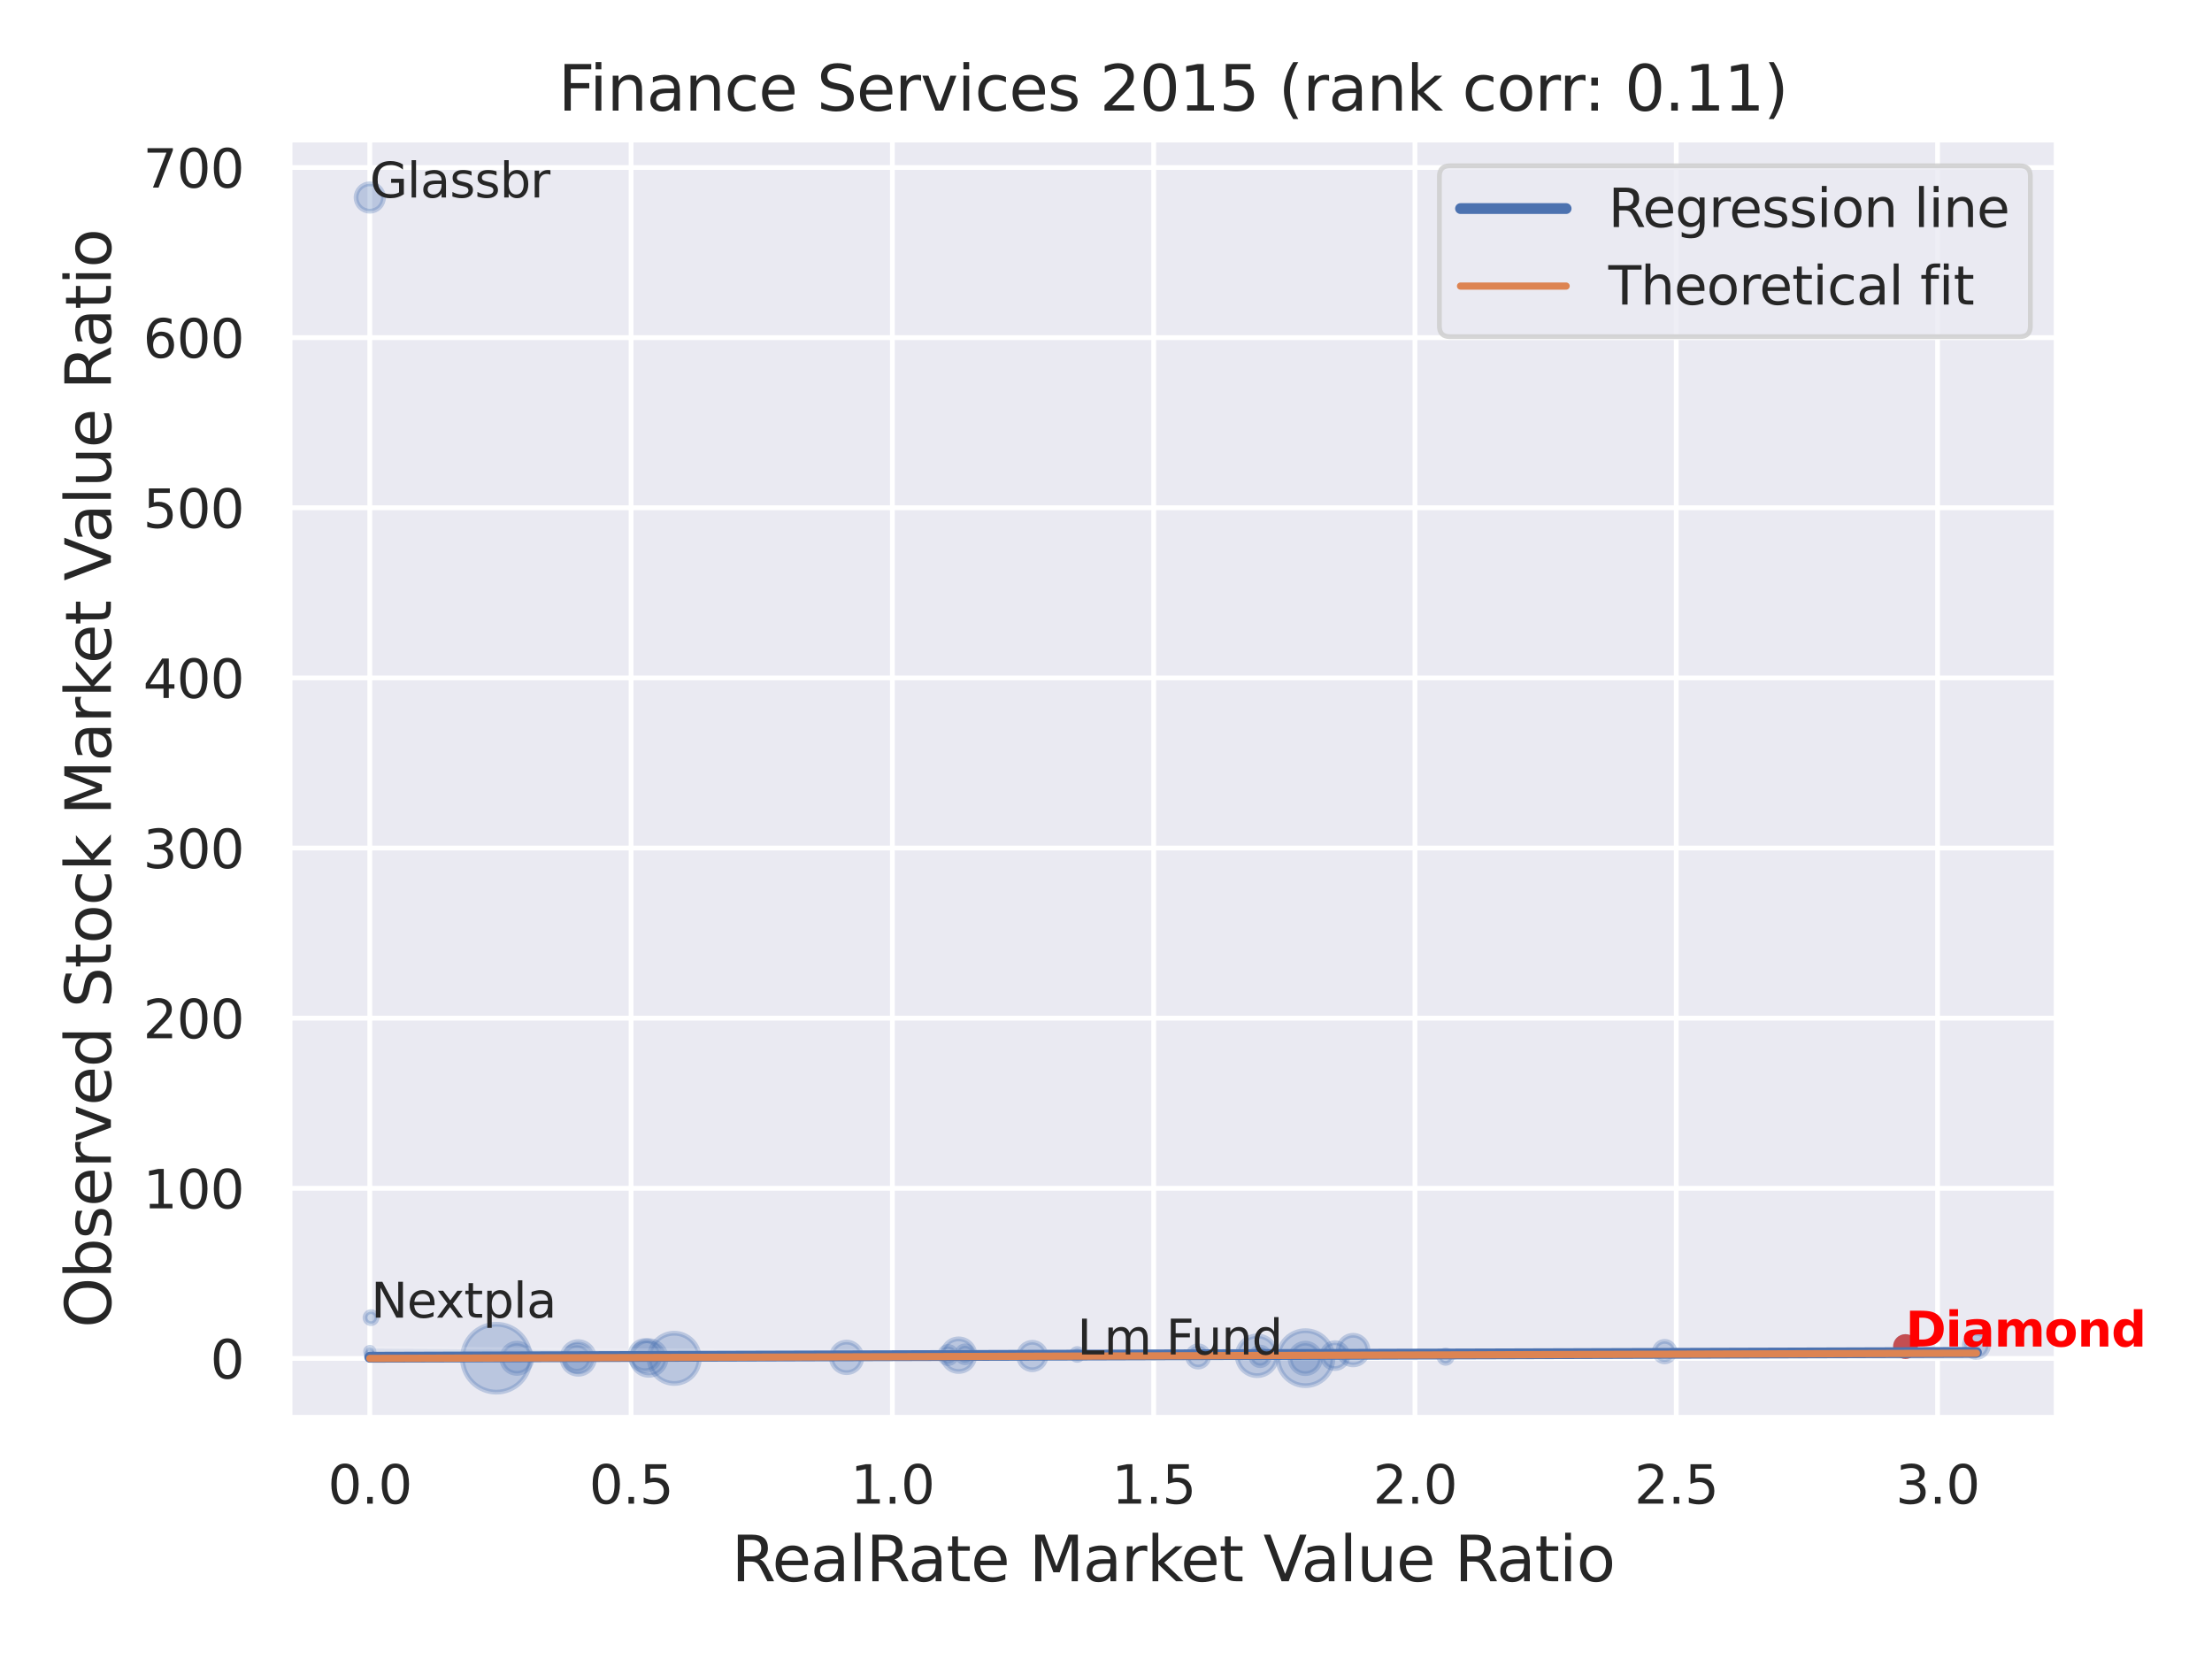 <?xml version="1.0" encoding="utf-8" standalone="no"?>
<!DOCTYPE svg PUBLIC "-//W3C//DTD SVG 1.1//EN"
  "http://www.w3.org/Graphics/SVG/1.1/DTD/svg11.dtd">
<svg xmlns:xlink="http://www.w3.org/1999/xlink" width="460.8pt" height="345.6pt" viewBox="0 0 460.8 345.6" xmlns="http://www.w3.org/2000/svg" version="1.1">
 <defs>
  <style type="text/css">*{stroke-linejoin: round; stroke-linecap: butt}</style>
 </defs>
 <g id="figure_1">
  <g id="patch_1">
   <path d="M 0 345.6 
L 460.8 345.6 
L 460.8 0 
L 0 0 
z
" style="fill: #ffffff"/>
  </g>
  <g id="axes_1">
   <g id="patch_2">
    <path d="M 60.3 295.38 
L 428.462 295.38 
L 428.462 29.04 
L 60.3 29.04 
z
" style="fill: #eaeaf2"/>
   </g>
   <g id="matplotlib.axis_1">
    <g id="xtick_1">
     <g id="line2d_1">
      <path d="M 77.035 295.38 
L 77.035 29.04 
" clip-path="url(#p6ba1dbc43f)" style="fill: none; stroke: #ffffff; stroke-linecap: round"/>
     </g>
     <g id="text_1">
      <!-- 0.0 -->
      <g style="fill: #262626" transform="translate(68.288 313.238) scale(0.11 -0.11)">
       <defs>
        <path id="DejaVuSans-30" d="M 2034 4250 
Q 1547 4250 1301 3770 
Q 1056 3291 1056 2328 
Q 1056 1369 1301 889 
Q 1547 409 2034 409 
Q 2525 409 2770 889 
Q 3016 1369 3016 2328 
Q 3016 3291 2770 3770 
Q 2525 4250 2034 4250 
z
M 2034 4750 
Q 2819 4750 3233 4129 
Q 3647 3509 3647 2328 
Q 3647 1150 3233 529 
Q 2819 -91 2034 -91 
Q 1250 -91 836 529 
Q 422 1150 422 2328 
Q 422 3509 836 4129 
Q 1250 4750 2034 4750 
z
" transform="scale(0.016)"/>
        <path id="DejaVuSans-2e" d="M 684 794 
L 1344 794 
L 1344 0 
L 684 0 
L 684 794 
z
" transform="scale(0.016)"/>
       </defs>
       <use xlink:href="#DejaVuSans-30"/>
       <use xlink:href="#DejaVuSans-2e" x="63.623"/>
       <use xlink:href="#DejaVuSans-30" x="95.41"/>
      </g>
     </g>
    </g>
    <g id="xtick_2">
     <g id="line2d_2">
      <path d="M 131.468 295.38 
L 131.468 29.04 
" clip-path="url(#p6ba1dbc43f)" style="fill: none; stroke: #ffffff; stroke-linecap: round"/>
     </g>
     <g id="text_2">
      <!-- 0.5 -->
      <g style="fill: #262626" transform="translate(122.721 313.238) scale(0.11 -0.11)">
       <defs>
        <path id="DejaVuSans-35" d="M 691 4666 
L 3169 4666 
L 3169 4134 
L 1269 4134 
L 1269 2991 
Q 1406 3038 1543 3061 
Q 1681 3084 1819 3084 
Q 2600 3084 3056 2656 
Q 3513 2228 3513 1497 
Q 3513 744 3044 326 
Q 2575 -91 1722 -91 
Q 1428 -91 1123 -41 
Q 819 9 494 109 
L 494 744 
Q 775 591 1075 516 
Q 1375 441 1709 441 
Q 2250 441 2565 725 
Q 2881 1009 2881 1497 
Q 2881 1984 2565 2268 
Q 2250 2553 1709 2553 
Q 1456 2553 1204 2497 
Q 953 2441 691 2322 
L 691 4666 
z
" transform="scale(0.016)"/>
       </defs>
       <use xlink:href="#DejaVuSans-30"/>
       <use xlink:href="#DejaVuSans-2e" x="63.623"/>
       <use xlink:href="#DejaVuSans-35" x="95.41"/>
      </g>
     </g>
    </g>
    <g id="xtick_3">
     <g id="line2d_3">
      <path d="M 185.901 295.38 
L 185.901 29.04 
" clip-path="url(#p6ba1dbc43f)" style="fill: none; stroke: #ffffff; stroke-linecap: round"/>
     </g>
     <g id="text_3">
      <!-- 1.0 -->
      <g style="fill: #262626" transform="translate(177.154 313.238) scale(0.11 -0.11)">
       <defs>
        <path id="DejaVuSans-31" d="M 794 531 
L 1825 531 
L 1825 4091 
L 703 3866 
L 703 4441 
L 1819 4666 
L 2450 4666 
L 2450 531 
L 3481 531 
L 3481 0 
L 794 0 
L 794 531 
z
" transform="scale(0.016)"/>
       </defs>
       <use xlink:href="#DejaVuSans-31"/>
       <use xlink:href="#DejaVuSans-2e" x="63.623"/>
       <use xlink:href="#DejaVuSans-30" x="95.41"/>
      </g>
     </g>
    </g>
    <g id="xtick_4">
     <g id="line2d_4">
      <path d="M 240.333 295.38 
L 240.333 29.04 
" clip-path="url(#p6ba1dbc43f)" style="fill: none; stroke: #ffffff; stroke-linecap: round"/>
     </g>
     <g id="text_4">
      <!-- 1.5 -->
      <g style="fill: #262626" transform="translate(231.587 313.238) scale(0.11 -0.11)">
       <use xlink:href="#DejaVuSans-31"/>
       <use xlink:href="#DejaVuSans-2e" x="63.623"/>
       <use xlink:href="#DejaVuSans-35" x="95.41"/>
      </g>
     </g>
    </g>
    <g id="xtick_5">
     <g id="line2d_5">
      <path d="M 294.766 295.38 
L 294.766 29.04 
" clip-path="url(#p6ba1dbc43f)" style="fill: none; stroke: #ffffff; stroke-linecap: round"/>
     </g>
     <g id="text_5">
      <!-- 2.0 -->
      <g style="fill: #262626" transform="translate(286.02 313.238) scale(0.11 -0.11)">
       <defs>
        <path id="DejaVuSans-32" d="M 1228 531 
L 3431 531 
L 3431 0 
L 469 0 
L 469 531 
Q 828 903 1448 1529 
Q 2069 2156 2228 2338 
Q 2531 2678 2651 2914 
Q 2772 3150 2772 3378 
Q 2772 3750 2511 3984 
Q 2250 4219 1831 4219 
Q 1534 4219 1204 4116 
Q 875 4013 500 3803 
L 500 4441 
Q 881 4594 1212 4672 
Q 1544 4750 1819 4750 
Q 2544 4750 2975 4387 
Q 3406 4025 3406 3419 
Q 3406 3131 3298 2873 
Q 3191 2616 2906 2266 
Q 2828 2175 2409 1742 
Q 1991 1309 1228 531 
z
" transform="scale(0.016)"/>
       </defs>
       <use xlink:href="#DejaVuSans-32"/>
       <use xlink:href="#DejaVuSans-2e" x="63.623"/>
       <use xlink:href="#DejaVuSans-30" x="95.41"/>
      </g>
     </g>
    </g>
    <g id="xtick_6">
     <g id="line2d_6">
      <path d="M 349.199 295.38 
L 349.199 29.04 
" clip-path="url(#p6ba1dbc43f)" style="fill: none; stroke: #ffffff; stroke-linecap: round"/>
     </g>
     <g id="text_6">
      <!-- 2.5 -->
      <g style="fill: #262626" transform="translate(340.453 313.238) scale(0.11 -0.11)">
       <use xlink:href="#DejaVuSans-32"/>
       <use xlink:href="#DejaVuSans-2e" x="63.623"/>
       <use xlink:href="#DejaVuSans-35" x="95.41"/>
      </g>
     </g>
    </g>
    <g id="xtick_7">
     <g id="line2d_7">
      <path d="M 403.632 295.38 
L 403.632 29.04 
" clip-path="url(#p6ba1dbc43f)" style="fill: none; stroke: #ffffff; stroke-linecap: round"/>
     </g>
     <g id="text_7">
      <!-- 3.0 -->
      <g style="fill: #262626" transform="translate(394.886 313.238) scale(0.11 -0.11)">
       <defs>
        <path id="DejaVuSans-33" d="M 2597 2516 
Q 3050 2419 3304 2112 
Q 3559 1806 3559 1356 
Q 3559 666 3084 287 
Q 2609 -91 1734 -91 
Q 1441 -91 1130 -33 
Q 819 25 488 141 
L 488 750 
Q 750 597 1062 519 
Q 1375 441 1716 441 
Q 2309 441 2620 675 
Q 2931 909 2931 1356 
Q 2931 1769 2642 2001 
Q 2353 2234 1838 2234 
L 1294 2234 
L 1294 2753 
L 1863 2753 
Q 2328 2753 2575 2939 
Q 2822 3125 2822 3475 
Q 2822 3834 2567 4026 
Q 2313 4219 1838 4219 
Q 1578 4219 1281 4162 
Q 984 4106 628 3988 
L 628 4550 
Q 988 4650 1302 4700 
Q 1616 4750 1894 4750 
Q 2613 4750 3031 4423 
Q 3450 4097 3450 3541 
Q 3450 3153 3228 2886 
Q 3006 2619 2597 2516 
z
" transform="scale(0.016)"/>
       </defs>
       <use xlink:href="#DejaVuSans-33"/>
       <use xlink:href="#DejaVuSans-2e" x="63.623"/>
       <use xlink:href="#DejaVuSans-30" x="95.41"/>
      </g>
     </g>
    </g>
    <g id="text_8">
     <!-- RealRate Market Value Ratio -->
     <g style="fill: #262626" transform="translate(152.395 329.404) scale(0.13 -0.13)">
      <defs>
       <path id="DejaVuSans-52" d="M 2841 2188 
Q 3044 2119 3236 1894 
Q 3428 1669 3622 1275 
L 4263 0 
L 3584 0 
L 2988 1197 
Q 2756 1666 2539 1819 
Q 2322 1972 1947 1972 
L 1259 1972 
L 1259 0 
L 628 0 
L 628 4666 
L 2053 4666 
Q 2853 4666 3247 4331 
Q 3641 3997 3641 3322 
Q 3641 2881 3436 2590 
Q 3231 2300 2841 2188 
z
M 1259 4147 
L 1259 2491 
L 2053 2491 
Q 2509 2491 2742 2702 
Q 2975 2913 2975 3322 
Q 2975 3731 2742 3939 
Q 2509 4147 2053 4147 
L 1259 4147 
z
" transform="scale(0.016)"/>
       <path id="DejaVuSans-65" d="M 3597 1894 
L 3597 1613 
L 953 1613 
Q 991 1019 1311 708 
Q 1631 397 2203 397 
Q 2534 397 2845 478 
Q 3156 559 3463 722 
L 3463 178 
Q 3153 47 2828 -22 
Q 2503 -91 2169 -91 
Q 1331 -91 842 396 
Q 353 884 353 1716 
Q 353 2575 817 3079 
Q 1281 3584 2069 3584 
Q 2775 3584 3186 3129 
Q 3597 2675 3597 1894 
z
M 3022 2063 
Q 3016 2534 2758 2815 
Q 2500 3097 2075 3097 
Q 1594 3097 1305 2825 
Q 1016 2553 972 2059 
L 3022 2063 
z
" transform="scale(0.016)"/>
       <path id="DejaVuSans-61" d="M 2194 1759 
Q 1497 1759 1228 1600 
Q 959 1441 959 1056 
Q 959 750 1161 570 
Q 1363 391 1709 391 
Q 2188 391 2477 730 
Q 2766 1069 2766 1631 
L 2766 1759 
L 2194 1759 
z
M 3341 1997 
L 3341 0 
L 2766 0 
L 2766 531 
Q 2569 213 2275 61 
Q 1981 -91 1556 -91 
Q 1019 -91 701 211 
Q 384 513 384 1019 
Q 384 1609 779 1909 
Q 1175 2209 1959 2209 
L 2766 2209 
L 2766 2266 
Q 2766 2663 2505 2880 
Q 2244 3097 1772 3097 
Q 1472 3097 1187 3025 
Q 903 2953 641 2809 
L 641 3341 
Q 956 3463 1253 3523 
Q 1550 3584 1831 3584 
Q 2591 3584 2966 3190 
Q 3341 2797 3341 1997 
z
" transform="scale(0.016)"/>
       <path id="DejaVuSans-6c" d="M 603 4863 
L 1178 4863 
L 1178 0 
L 603 0 
L 603 4863 
z
" transform="scale(0.016)"/>
       <path id="DejaVuSans-74" d="M 1172 4494 
L 1172 3500 
L 2356 3500 
L 2356 3053 
L 1172 3053 
L 1172 1153 
Q 1172 725 1289 603 
Q 1406 481 1766 481 
L 2356 481 
L 2356 0 
L 1766 0 
Q 1100 0 847 248 
Q 594 497 594 1153 
L 594 3053 
L 172 3053 
L 172 3500 
L 594 3500 
L 594 4494 
L 1172 4494 
z
" transform="scale(0.016)"/>
       <path id="DejaVuSans-20" transform="scale(0.016)"/>
       <path id="DejaVuSans-4d" d="M 628 4666 
L 1569 4666 
L 2759 1491 
L 3956 4666 
L 4897 4666 
L 4897 0 
L 4281 0 
L 4281 4097 
L 3078 897 
L 2444 897 
L 1241 4097 
L 1241 0 
L 628 0 
L 628 4666 
z
" transform="scale(0.016)"/>
       <path id="DejaVuSans-72" d="M 2631 2963 
Q 2534 3019 2420 3045 
Q 2306 3072 2169 3072 
Q 1681 3072 1420 2755 
Q 1159 2438 1159 1844 
L 1159 0 
L 581 0 
L 581 3500 
L 1159 3500 
L 1159 2956 
Q 1341 3275 1631 3429 
Q 1922 3584 2338 3584 
Q 2397 3584 2469 3576 
Q 2541 3569 2628 3553 
L 2631 2963 
z
" transform="scale(0.016)"/>
       <path id="DejaVuSans-6b" d="M 581 4863 
L 1159 4863 
L 1159 1991 
L 2875 3500 
L 3609 3500 
L 1753 1863 
L 3688 0 
L 2938 0 
L 1159 1709 
L 1159 0 
L 581 0 
L 581 4863 
z
" transform="scale(0.016)"/>
       <path id="DejaVuSans-56" d="M 1831 0 
L 50 4666 
L 709 4666 
L 2188 738 
L 3669 4666 
L 4325 4666 
L 2547 0 
L 1831 0 
z
" transform="scale(0.016)"/>
       <path id="DejaVuSans-75" d="M 544 1381 
L 544 3500 
L 1119 3500 
L 1119 1403 
Q 1119 906 1312 657 
Q 1506 409 1894 409 
Q 2359 409 2629 706 
Q 2900 1003 2900 1516 
L 2900 3500 
L 3475 3500 
L 3475 0 
L 2900 0 
L 2900 538 
Q 2691 219 2414 64 
Q 2138 -91 1772 -91 
Q 1169 -91 856 284 
Q 544 659 544 1381 
z
M 1991 3584 
L 1991 3584 
z
" transform="scale(0.016)"/>
       <path id="DejaVuSans-69" d="M 603 3500 
L 1178 3500 
L 1178 0 
L 603 0 
L 603 3500 
z
M 603 4863 
L 1178 4863 
L 1178 4134 
L 603 4134 
L 603 4863 
z
" transform="scale(0.016)"/>
       <path id="DejaVuSans-6f" d="M 1959 3097 
Q 1497 3097 1228 2736 
Q 959 2375 959 1747 
Q 959 1119 1226 758 
Q 1494 397 1959 397 
Q 2419 397 2687 759 
Q 2956 1122 2956 1747 
Q 2956 2369 2687 2733 
Q 2419 3097 1959 3097 
z
M 1959 3584 
Q 2709 3584 3137 3096 
Q 3566 2609 3566 1747 
Q 3566 888 3137 398 
Q 2709 -91 1959 -91 
Q 1206 -91 779 398 
Q 353 888 353 1747 
Q 353 2609 779 3096 
Q 1206 3584 1959 3584 
z
" transform="scale(0.016)"/>
      </defs>
      <use xlink:href="#DejaVuSans-52"/>
      <use xlink:href="#DejaVuSans-65" x="64.982"/>
      <use xlink:href="#DejaVuSans-61" x="126.506"/>
      <use xlink:href="#DejaVuSans-6c" x="187.785"/>
      <use xlink:href="#DejaVuSans-52" x="215.568"/>
      <use xlink:href="#DejaVuSans-61" x="282.801"/>
      <use xlink:href="#DejaVuSans-74" x="344.08"/>
      <use xlink:href="#DejaVuSans-65" x="383.289"/>
      <use xlink:href="#DejaVuSans-20" x="444.812"/>
      <use xlink:href="#DejaVuSans-4d" x="476.6"/>
      <use xlink:href="#DejaVuSans-61" x="562.879"/>
      <use xlink:href="#DejaVuSans-72" x="624.158"/>
      <use xlink:href="#DejaVuSans-6b" x="665.271"/>
      <use xlink:href="#DejaVuSans-65" x="719.557"/>
      <use xlink:href="#DejaVuSans-74" x="781.08"/>
      <use xlink:href="#DejaVuSans-20" x="820.289"/>
      <use xlink:href="#DejaVuSans-56" x="852.076"/>
      <use xlink:href="#DejaVuSans-61" x="912.734"/>
      <use xlink:href="#DejaVuSans-6c" x="974.014"/>
      <use xlink:href="#DejaVuSans-75" x="1001.797"/>
      <use xlink:href="#DejaVuSans-65" x="1065.176"/>
      <use xlink:href="#DejaVuSans-20" x="1126.699"/>
      <use xlink:href="#DejaVuSans-52" x="1158.486"/>
      <use xlink:href="#DejaVuSans-61" x="1225.719"/>
      <use xlink:href="#DejaVuSans-74" x="1286.998"/>
      <use xlink:href="#DejaVuSans-69" x="1326.207"/>
      <use xlink:href="#DejaVuSans-6f" x="1353.99"/>
     </g>
    </g>
   </g>
   <g id="matplotlib.axis_2">
    <g id="ytick_1">
     <g id="line2d_8">
      <path d="M 60.3 282.983 
L 428.462 282.983 
" clip-path="url(#p6ba1dbc43f)" style="fill: none; stroke: #ffffff; stroke-linecap: round"/>
     </g>
     <g id="text_9">
      <!-- 0 -->
      <g style="fill: #262626" transform="translate(43.801 287.163) scale(0.11 -0.11)">
       <use xlink:href="#DejaVuSans-30"/>
      </g>
     </g>
    </g>
    <g id="ytick_2">
     <g id="line2d_9">
      <path d="M 60.3 247.542 
L 428.462 247.542 
" clip-path="url(#p6ba1dbc43f)" style="fill: none; stroke: #ffffff; stroke-linecap: round"/>
     </g>
     <g id="text_10">
      <!-- 100 -->
      <g style="fill: #262626" transform="translate(29.804 251.721) scale(0.11 -0.11)">
       <use xlink:href="#DejaVuSans-31"/>
       <use xlink:href="#DejaVuSans-30" x="63.623"/>
       <use xlink:href="#DejaVuSans-30" x="127.246"/>
      </g>
     </g>
    </g>
    <g id="ytick_3">
     <g id="line2d_10">
      <path d="M 60.3 212.101 
L 428.462 212.101 
" clip-path="url(#p6ba1dbc43f)" style="fill: none; stroke: #ffffff; stroke-linecap: round"/>
     </g>
     <g id="text_11">
      <!-- 200 -->
      <g style="fill: #262626" transform="translate(29.804 216.28) scale(0.11 -0.11)">
       <use xlink:href="#DejaVuSans-32"/>
       <use xlink:href="#DejaVuSans-30" x="63.623"/>
       <use xlink:href="#DejaVuSans-30" x="127.246"/>
      </g>
     </g>
    </g>
    <g id="ytick_4">
     <g id="line2d_11">
      <path d="M 60.3 176.66 
L 428.462 176.66 
" clip-path="url(#p6ba1dbc43f)" style="fill: none; stroke: #ffffff; stroke-linecap: round"/>
     </g>
     <g id="text_12">
      <!-- 300 -->
      <g style="fill: #262626" transform="translate(29.804 180.839) scale(0.11 -0.11)">
       <use xlink:href="#DejaVuSans-33"/>
       <use xlink:href="#DejaVuSans-30" x="63.623"/>
       <use xlink:href="#DejaVuSans-30" x="127.246"/>
      </g>
     </g>
    </g>
    <g id="ytick_5">
     <g id="line2d_12">
      <path d="M 60.3 141.219 
L 428.462 141.219 
" clip-path="url(#p6ba1dbc43f)" style="fill: none; stroke: #ffffff; stroke-linecap: round"/>
     </g>
     <g id="text_13">
      <!-- 400 -->
      <g style="fill: #262626" transform="translate(29.804 145.398) scale(0.11 -0.11)">
       <defs>
        <path id="DejaVuSans-34" d="M 2419 4116 
L 825 1625 
L 2419 1625 
L 2419 4116 
z
M 2253 4666 
L 3047 4666 
L 3047 1625 
L 3713 1625 
L 3713 1100 
L 3047 1100 
L 3047 0 
L 2419 0 
L 2419 1100 
L 313 1100 
L 313 1709 
L 2253 4666 
z
" transform="scale(0.016)"/>
       </defs>
       <use xlink:href="#DejaVuSans-34"/>
       <use xlink:href="#DejaVuSans-30" x="63.623"/>
       <use xlink:href="#DejaVuSans-30" x="127.246"/>
      </g>
     </g>
    </g>
    <g id="ytick_6">
     <g id="line2d_13">
      <path d="M 60.3 105.777 
L 428.462 105.777 
" clip-path="url(#p6ba1dbc43f)" style="fill: none; stroke: #ffffff; stroke-linecap: round"/>
     </g>
     <g id="text_14">
      <!-- 500 -->
      <g style="fill: #262626" transform="translate(29.804 109.957) scale(0.11 -0.11)">
       <use xlink:href="#DejaVuSans-35"/>
       <use xlink:href="#DejaVuSans-30" x="63.623"/>
       <use xlink:href="#DejaVuSans-30" x="127.246"/>
      </g>
     </g>
    </g>
    <g id="ytick_7">
     <g id="line2d_14">
      <path d="M 60.3 70.336 
L 428.462 70.336 
" clip-path="url(#p6ba1dbc43f)" style="fill: none; stroke: #ffffff; stroke-linecap: round"/>
     </g>
     <g id="text_15">
      <!-- 600 -->
      <g style="fill: #262626" transform="translate(29.804 74.515) scale(0.11 -0.11)">
       <defs>
        <path id="DejaVuSans-36" d="M 2113 2584 
Q 1688 2584 1439 2293 
Q 1191 2003 1191 1497 
Q 1191 994 1439 701 
Q 1688 409 2113 409 
Q 2538 409 2786 701 
Q 3034 994 3034 1497 
Q 3034 2003 2786 2293 
Q 2538 2584 2113 2584 
z
M 3366 4563 
L 3366 3988 
Q 3128 4100 2886 4159 
Q 2644 4219 2406 4219 
Q 1781 4219 1451 3797 
Q 1122 3375 1075 2522 
Q 1259 2794 1537 2939 
Q 1816 3084 2150 3084 
Q 2853 3084 3261 2657 
Q 3669 2231 3669 1497 
Q 3669 778 3244 343 
Q 2819 -91 2113 -91 
Q 1303 -91 875 529 
Q 447 1150 447 2328 
Q 447 3434 972 4092 
Q 1497 4750 2381 4750 
Q 2619 4750 2861 4703 
Q 3103 4656 3366 4563 
z
" transform="scale(0.016)"/>
       </defs>
       <use xlink:href="#DejaVuSans-36"/>
       <use xlink:href="#DejaVuSans-30" x="63.623"/>
       <use xlink:href="#DejaVuSans-30" x="127.246"/>
      </g>
     </g>
    </g>
    <g id="ytick_8">
     <g id="line2d_15">
      <path d="M 60.3 34.895 
L 428.462 34.895 
" clip-path="url(#p6ba1dbc43f)" style="fill: none; stroke: #ffffff; stroke-linecap: round"/>
     </g>
     <g id="text_16">
      <!-- 700 -->
      <g style="fill: #262626" transform="translate(29.804 39.074) scale(0.11 -0.11)">
       <defs>
        <path id="DejaVuSans-37" d="M 525 4666 
L 3525 4666 
L 3525 4397 
L 1831 0 
L 1172 0 
L 2766 4134 
L 525 4134 
L 525 4666 
z
" transform="scale(0.016)"/>
       </defs>
       <use xlink:href="#DejaVuSans-37"/>
       <use xlink:href="#DejaVuSans-30" x="63.623"/>
       <use xlink:href="#DejaVuSans-30" x="127.246"/>
      </g>
     </g>
    </g>
    <g id="text_17">
     <!-- Observed Stock Market Value Ratio -->
     <g style="fill: #262626" transform="translate(23.1 276.612) rotate(-90) scale(0.13 -0.13)">
      <defs>
       <path id="DejaVuSans-4f" d="M 2522 4238 
Q 1834 4238 1429 3725 
Q 1025 3213 1025 2328 
Q 1025 1447 1429 934 
Q 1834 422 2522 422 
Q 3209 422 3611 934 
Q 4013 1447 4013 2328 
Q 4013 3213 3611 3725 
Q 3209 4238 2522 4238 
z
M 2522 4750 
Q 3503 4750 4090 4092 
Q 4678 3434 4678 2328 
Q 4678 1225 4090 567 
Q 3503 -91 2522 -91 
Q 1538 -91 948 565 
Q 359 1222 359 2328 
Q 359 3434 948 4092 
Q 1538 4750 2522 4750 
z
" transform="scale(0.016)"/>
       <path id="DejaVuSans-62" d="M 3116 1747 
Q 3116 2381 2855 2742 
Q 2594 3103 2138 3103 
Q 1681 3103 1420 2742 
Q 1159 2381 1159 1747 
Q 1159 1113 1420 752 
Q 1681 391 2138 391 
Q 2594 391 2855 752 
Q 3116 1113 3116 1747 
z
M 1159 2969 
Q 1341 3281 1617 3432 
Q 1894 3584 2278 3584 
Q 2916 3584 3314 3078 
Q 3713 2572 3713 1747 
Q 3713 922 3314 415 
Q 2916 -91 2278 -91 
Q 1894 -91 1617 61 
Q 1341 213 1159 525 
L 1159 0 
L 581 0 
L 581 4863 
L 1159 4863 
L 1159 2969 
z
" transform="scale(0.016)"/>
       <path id="DejaVuSans-73" d="M 2834 3397 
L 2834 2853 
Q 2591 2978 2328 3040 
Q 2066 3103 1784 3103 
Q 1356 3103 1142 2972 
Q 928 2841 928 2578 
Q 928 2378 1081 2264 
Q 1234 2150 1697 2047 
L 1894 2003 
Q 2506 1872 2764 1633 
Q 3022 1394 3022 966 
Q 3022 478 2636 193 
Q 2250 -91 1575 -91 
Q 1294 -91 989 -36 
Q 684 19 347 128 
L 347 722 
Q 666 556 975 473 
Q 1284 391 1588 391 
Q 1994 391 2212 530 
Q 2431 669 2431 922 
Q 2431 1156 2273 1281 
Q 2116 1406 1581 1522 
L 1381 1569 
Q 847 1681 609 1914 
Q 372 2147 372 2553 
Q 372 3047 722 3315 
Q 1072 3584 1716 3584 
Q 2034 3584 2315 3537 
Q 2597 3491 2834 3397 
z
" transform="scale(0.016)"/>
       <path id="DejaVuSans-76" d="M 191 3500 
L 800 3500 
L 1894 563 
L 2988 3500 
L 3597 3500 
L 2284 0 
L 1503 0 
L 191 3500 
z
" transform="scale(0.016)"/>
       <path id="DejaVuSans-64" d="M 2906 2969 
L 2906 4863 
L 3481 4863 
L 3481 0 
L 2906 0 
L 2906 525 
Q 2725 213 2448 61 
Q 2172 -91 1784 -91 
Q 1150 -91 751 415 
Q 353 922 353 1747 
Q 353 2572 751 3078 
Q 1150 3584 1784 3584 
Q 2172 3584 2448 3432 
Q 2725 3281 2906 2969 
z
M 947 1747 
Q 947 1113 1208 752 
Q 1469 391 1925 391 
Q 2381 391 2643 752 
Q 2906 1113 2906 1747 
Q 2906 2381 2643 2742 
Q 2381 3103 1925 3103 
Q 1469 3103 1208 2742 
Q 947 2381 947 1747 
z
" transform="scale(0.016)"/>
       <path id="DejaVuSans-53" d="M 3425 4513 
L 3425 3897 
Q 3066 4069 2747 4153 
Q 2428 4238 2131 4238 
Q 1616 4238 1336 4038 
Q 1056 3838 1056 3469 
Q 1056 3159 1242 3001 
Q 1428 2844 1947 2747 
L 2328 2669 
Q 3034 2534 3370 2195 
Q 3706 1856 3706 1288 
Q 3706 609 3251 259 
Q 2797 -91 1919 -91 
Q 1588 -91 1214 -16 
Q 841 59 441 206 
L 441 856 
Q 825 641 1194 531 
Q 1563 422 1919 422 
Q 2459 422 2753 634 
Q 3047 847 3047 1241 
Q 3047 1584 2836 1778 
Q 2625 1972 2144 2069 
L 1759 2144 
Q 1053 2284 737 2584 
Q 422 2884 422 3419 
Q 422 4038 858 4394 
Q 1294 4750 2059 4750 
Q 2388 4750 2728 4690 
Q 3069 4631 3425 4513 
z
" transform="scale(0.016)"/>
       <path id="DejaVuSans-63" d="M 3122 3366 
L 3122 2828 
Q 2878 2963 2633 3030 
Q 2388 3097 2138 3097 
Q 1578 3097 1268 2742 
Q 959 2388 959 1747 
Q 959 1106 1268 751 
Q 1578 397 2138 397 
Q 2388 397 2633 464 
Q 2878 531 3122 666 
L 3122 134 
Q 2881 22 2623 -34 
Q 2366 -91 2075 -91 
Q 1284 -91 818 406 
Q 353 903 353 1747 
Q 353 2603 823 3093 
Q 1294 3584 2113 3584 
Q 2378 3584 2631 3529 
Q 2884 3475 3122 3366 
z
" transform="scale(0.016)"/>
      </defs>
      <use xlink:href="#DejaVuSans-4f"/>
      <use xlink:href="#DejaVuSans-62" x="78.711"/>
      <use xlink:href="#DejaVuSans-73" x="142.188"/>
      <use xlink:href="#DejaVuSans-65" x="194.287"/>
      <use xlink:href="#DejaVuSans-72" x="255.811"/>
      <use xlink:href="#DejaVuSans-76" x="296.924"/>
      <use xlink:href="#DejaVuSans-65" x="356.104"/>
      <use xlink:href="#DejaVuSans-64" x="417.627"/>
      <use xlink:href="#DejaVuSans-20" x="481.104"/>
      <use xlink:href="#DejaVuSans-53" x="512.891"/>
      <use xlink:href="#DejaVuSans-74" x="576.367"/>
      <use xlink:href="#DejaVuSans-6f" x="615.576"/>
      <use xlink:href="#DejaVuSans-63" x="676.758"/>
      <use xlink:href="#DejaVuSans-6b" x="731.738"/>
      <use xlink:href="#DejaVuSans-20" x="789.648"/>
      <use xlink:href="#DejaVuSans-4d" x="821.436"/>
      <use xlink:href="#DejaVuSans-61" x="907.715"/>
      <use xlink:href="#DejaVuSans-72" x="968.994"/>
      <use xlink:href="#DejaVuSans-6b" x="1010.107"/>
      <use xlink:href="#DejaVuSans-65" x="1064.393"/>
      <use xlink:href="#DejaVuSans-74" x="1125.916"/>
      <use xlink:href="#DejaVuSans-20" x="1165.125"/>
      <use xlink:href="#DejaVuSans-56" x="1196.912"/>
      <use xlink:href="#DejaVuSans-61" x="1257.57"/>
      <use xlink:href="#DejaVuSans-6c" x="1318.85"/>
      <use xlink:href="#DejaVuSans-75" x="1346.633"/>
      <use xlink:href="#DejaVuSans-65" x="1410.012"/>
      <use xlink:href="#DejaVuSans-20" x="1471.535"/>
      <use xlink:href="#DejaVuSans-52" x="1503.322"/>
      <use xlink:href="#DejaVuSans-61" x="1570.555"/>
      <use xlink:href="#DejaVuSans-74" x="1631.834"/>
      <use xlink:href="#DejaVuSans-69" x="1671.043"/>
      <use xlink:href="#DejaVuSans-6f" x="1698.826"/>
     </g>
    </g>
   </g>
   <g id="PathCollection_1">
    <path d="M 120.181 285.654 
C 120.901 285.654 121.591 285.368 122.1 284.859 
C 122.609 284.35 122.895 283.66 122.895 282.94 
C 122.895 282.221 122.609 281.53 122.1 281.022 
C 121.591 280.513 120.901 280.227 120.181 280.227 
C 119.461 280.227 118.771 280.513 118.262 281.022 
C 117.753 281.53 117.467 282.221 117.467 282.94 
C 117.467 283.66 117.753 284.35 118.262 284.859 
C 118.771 285.368 119.461 285.654 120.181 285.654 
z
" clip-path="url(#p6ba1dbc43f)" style="fill: #4c72b0; fill-opacity: 0.3; stroke: #4c72b0; stroke-opacity: 0.3"/>
    <path d="M 197.517 284.066 
C 197.99 284.066 198.445 283.878 198.78 283.543 
C 199.115 283.208 199.303 282.753 199.303 282.28 
C 199.303 281.806 199.115 281.352 198.78 281.017 
C 198.445 280.682 197.99 280.493 197.517 280.493 
C 197.043 280.493 196.589 280.682 196.254 281.017 
C 195.919 281.352 195.73 281.806 195.73 282.28 
C 195.73 282.753 195.919 283.208 196.254 283.543 
C 196.589 283.878 197.043 284.066 197.517 284.066 
z
" clip-path="url(#p6ba1dbc43f)" style="fill: #4c72b0; fill-opacity: 0.3; stroke: #4c72b0; stroke-opacity: 0.3"/>
    <path d="M 301.146 284.013 
C 301.514 284.013 301.866 283.867 302.126 283.607 
C 302.385 283.347 302.531 282.995 302.531 282.628 
C 302.531 282.261 302.385 281.908 302.126 281.649 
C 301.866 281.389 301.514 281.243 301.146 281.243 
C 300.779 281.243 300.427 281.389 300.167 281.649 
C 299.907 281.908 299.762 282.261 299.762 282.628 
C 299.762 282.995 299.907 283.347 300.167 283.607 
C 300.427 283.867 300.779 284.013 301.146 284.013 
z
" clip-path="url(#p6ba1dbc43f)" style="fill: #4c72b0; fill-opacity: 0.3; stroke: #4c72b0; stroke-opacity: 0.3"/>
    <path d="M 103.399 290.009 
C 105.274 290.009 107.073 289.264 108.399 287.938 
C 109.725 286.612 110.47 284.813 110.47 282.938 
C 110.47 281.063 109.725 279.264 108.399 277.938 
C 107.073 276.612 105.274 275.867 103.399 275.867 
C 101.523 275.867 99.725 276.612 98.399 277.938 
C 97.073 279.264 96.327 281.063 96.327 282.938 
C 96.327 284.813 97.073 286.612 98.399 287.938 
C 99.725 289.264 101.523 290.009 103.399 290.009 
z
" clip-path="url(#p6ba1dbc43f)" style="fill: #4c72b0; fill-opacity: 0.3; stroke: #4c72b0; stroke-opacity: 0.3"/>
    <path d="M 107.673 286.104 
C 108.507 286.104 109.306 285.773 109.896 285.184 
C 110.485 284.594 110.816 283.794 110.816 282.961 
C 110.816 282.127 110.485 281.328 109.896 280.738 
C 109.306 280.149 108.507 279.817 107.673 279.817 
C 106.839 279.817 106.04 280.149 105.45 280.738 
C 104.861 281.328 104.53 282.127 104.53 282.961 
C 104.53 283.794 104.861 284.594 105.45 285.184 
C 106.04 285.773 106.839 286.104 107.673 286.104 
z
" clip-path="url(#p6ba1dbc43f)" style="fill: #4c72b0; fill-opacity: 0.3; stroke: #4c72b0; stroke-opacity: 0.3"/>
    <path d="M 396.945 282.581 
C 397.495 282.581 398.023 282.362 398.412 281.973 
C 398.802 281.583 399.02 281.055 399.02 280.505 
C 399.02 279.954 398.802 279.426 398.412 279.037 
C 398.023 278.648 397.495 278.429 396.945 278.429 
C 396.394 278.429 395.866 278.648 395.477 279.037 
C 395.088 279.426 394.869 279.954 394.869 280.505 
C 394.869 281.055 395.088 281.583 395.477 281.973 
C 395.866 282.362 396.394 282.581 396.945 282.581 
z
" clip-path="url(#p6ba1dbc43f)" style="fill: #4c72b0; fill-opacity: 0.3; stroke: #4c72b0; stroke-opacity: 0.3"/>
    <path d="M 249.6 284.792 
C 250.189 284.792 250.754 284.558 251.171 284.142 
C 251.588 283.725 251.822 283.16 251.822 282.57 
C 251.822 281.981 251.588 281.416 251.171 280.999 
C 250.754 280.582 250.189 280.348 249.6 280.348 
C 249.01 280.348 248.445 280.582 248.029 280.999 
C 247.612 281.416 247.378 281.981 247.378 282.57 
C 247.378 283.16 247.612 283.725 248.029 284.142 
C 248.445 284.558 249.01 284.792 249.6 284.792 
z
" clip-path="url(#p6ba1dbc43f)" style="fill: #4c72b0; fill-opacity: 0.3; stroke: #4c72b0; stroke-opacity: 0.3"/>
    <path d="M 261.878 286.572 
C 262.975 286.572 264.027 286.136 264.803 285.36 
C 265.579 284.585 266.014 283.532 266.014 282.435 
C 266.014 281.338 265.579 280.286 264.803 279.51 
C 264.027 278.734 262.975 278.299 261.878 278.299 
C 260.781 278.299 259.729 278.734 258.953 279.51 
C 258.177 280.286 257.741 281.338 257.741 282.435 
C 257.741 283.532 258.177 284.585 258.953 285.36 
C 259.729 286.136 260.781 286.572 261.878 286.572 
z
" clip-path="url(#p6ba1dbc43f)" style="fill: #4c72b0; fill-opacity: 0.3; stroke: #4c72b0; stroke-opacity: 0.3"/>
    <path d="M 77.035 44 
C 77.791 44 78.517 43.699 79.052 43.164 
C 79.588 42.629 79.888 41.903 79.888 41.146 
C 79.888 40.39 79.588 39.664 79.052 39.128 
C 78.517 38.593 77.791 38.293 77.035 38.293 
C 76.278 38.293 75.552 38.593 75.017 39.128 
C 74.482 39.664 74.181 40.39 74.181 41.146 
C 74.181 41.903 74.482 42.629 75.017 43.164 
C 75.552 43.699 76.278 44 77.035 44 
z
" clip-path="url(#p6ba1dbc43f)" style="fill: #4c72b0; fill-opacity: 0.3; stroke: #4c72b0; stroke-opacity: 0.3"/>
    <path d="M 271.915 286.152 
C 272.756 286.152 273.562 285.818 274.156 285.224 
C 274.75 284.63 275.084 283.824 275.084 282.983 
C 275.084 282.143 274.75 281.337 274.156 280.743 
C 273.562 280.149 272.756 279.815 271.915 279.815 
C 271.075 279.815 270.269 280.149 269.675 280.743 
C 269.081 281.337 268.747 282.143 268.747 282.983 
C 268.747 283.824 269.081 284.63 269.675 285.224 
C 270.269 285.818 271.075 286.152 271.915 286.152 
z
" clip-path="url(#p6ba1dbc43f)" style="fill: #4c72b0; fill-opacity: 0.3; stroke: #4c72b0; stroke-opacity: 0.3"/>
    <path d="M 201.051 283.883 
C 201.518 283.883 201.967 283.697 202.297 283.366 
C 202.628 283.036 202.814 282.587 202.814 282.12 
C 202.814 281.652 202.628 281.204 202.297 280.873 
C 201.967 280.543 201.518 280.357 201.051 280.357 
C 200.583 280.357 200.135 280.543 199.804 280.873 
C 199.473 281.204 199.288 281.652 199.288 282.12 
C 199.288 282.587 199.473 283.036 199.804 283.366 
C 200.135 283.697 200.583 283.883 201.051 283.883 
z
" clip-path="url(#p6ba1dbc43f)" style="fill: #4c72b0; fill-opacity: 0.3; stroke: #4c72b0; stroke-opacity: 0.3"/>
    <path d="M 346.781 283.7 
C 347.347 283.7 347.89 283.475 348.29 283.075 
C 348.691 282.674 348.916 282.131 348.916 281.565 
C 348.916 280.999 348.691 280.455 348.29 280.055 
C 347.89 279.655 347.347 279.43 346.781 279.43 
C 346.214 279.43 345.671 279.655 345.271 280.055 
C 344.87 280.455 344.645 280.999 344.645 281.565 
C 344.645 282.131 344.87 282.674 345.271 283.075 
C 345.671 283.475 346.214 283.7 346.781 283.7 
z
" clip-path="url(#p6ba1dbc43f)" style="fill: #4c72b0; fill-opacity: 0.3; stroke: #4c72b0; stroke-opacity: 0.3"/>
    <path d="M 135.158 286.502 
C 136.116 286.502 137.036 286.121 137.714 285.443 
C 138.392 284.765 138.773 283.845 138.773 282.887 
C 138.773 281.928 138.392 281.008 137.714 280.33 
C 137.036 279.653 136.116 279.272 135.158 279.272 
C 134.199 279.272 133.279 279.653 132.601 280.33 
C 131.923 281.008 131.543 281.928 131.543 282.887 
C 131.543 283.845 131.923 284.765 132.601 285.443 
C 133.279 286.121 134.199 286.502 135.158 286.502 
z
" clip-path="url(#p6ba1dbc43f)" style="fill: #4c72b0; fill-opacity: 0.3; stroke: #4c72b0; stroke-opacity: 0.3"/>
    <path d="M 411.727 282.784 
C 412.394 282.784 413.034 282.519 413.505 282.048 
C 413.976 281.576 414.241 280.937 414.241 280.27 
C 414.241 279.603 413.976 278.964 413.505 278.492 
C 413.034 278.021 412.394 277.756 411.727 277.756 
C 411.061 277.756 410.421 278.021 409.95 278.492 
C 409.478 278.964 409.213 279.603 409.213 280.27 
C 409.213 280.937 409.478 281.576 409.95 282.048 
C 410.421 282.519 411.061 282.784 411.727 282.784 
z
" clip-path="url(#p6ba1dbc43f)" style="fill: #4c72b0; fill-opacity: 0.3; stroke: #4c72b0; stroke-opacity: 0.3"/>
    <path d="M 281.887 284.327 
C 282.704 284.327 283.487 284.003 284.064 283.425 
C 284.641 282.848 284.965 282.065 284.965 281.249 
C 284.965 280.433 284.641 279.65 284.064 279.073 
C 283.487 278.495 282.704 278.171 281.887 278.171 
C 281.071 278.171 280.288 278.495 279.711 279.073 
C 279.134 279.65 278.809 280.433 278.809 281.249 
C 278.809 282.065 279.134 282.848 279.711 283.425 
C 280.288 284.003 281.071 284.327 281.887 284.327 
z
" clip-path="url(#p6ba1dbc43f)" style="fill: #4c72b0; fill-opacity: 0.3; stroke: #4c72b0; stroke-opacity: 0.3"/>
    <path d="M 199.701 285.706 
C 200.603 285.706 201.467 285.348 202.104 284.71 
C 202.742 284.073 203.1 283.208 203.1 282.307 
C 203.1 281.406 202.742 280.541 202.104 279.904 
C 201.467 279.267 200.603 278.909 199.701 278.909 
C 198.8 278.909 197.936 279.267 197.298 279.904 
C 196.661 280.541 196.303 281.406 196.303 282.307 
C 196.303 283.208 196.661 284.073 197.298 284.71 
C 197.936 285.348 198.8 285.706 199.701 285.706 
z
" clip-path="url(#p6ba1dbc43f)" style="fill: #4c72b0; fill-opacity: 0.3; stroke: #4c72b0; stroke-opacity: 0.3"/>
    <path d="M 77.287 275.74 
C 77.618 275.74 77.936 275.608 78.171 275.374 
C 78.405 275.139 78.537 274.821 78.537 274.489 
C 78.537 274.158 78.405 273.84 78.171 273.605 
C 77.936 273.371 77.618 273.239 77.287 273.239 
C 76.955 273.239 76.637 273.371 76.402 273.605 
C 76.168 273.84 76.036 274.158 76.036 274.489 
C 76.036 274.821 76.168 275.139 76.402 275.374 
C 76.637 275.608 76.955 275.74 77.287 275.74 
z
" clip-path="url(#p6ba1dbc43f)" style="fill: #4c72b0; fill-opacity: 0.3; stroke: #4c72b0; stroke-opacity: 0.3"/>
    <path d="M 176.352 285.949 
C 177.196 285.949 178.006 285.613 178.602 285.017 
C 179.199 284.42 179.534 283.611 179.534 282.767 
C 179.534 281.923 179.199 281.114 178.602 280.517 
C 178.006 279.92 177.196 279.585 176.352 279.585 
C 175.509 279.585 174.699 279.92 174.103 280.517 
C 173.506 281.114 173.171 281.923 173.171 282.767 
C 173.171 283.611 173.506 284.42 174.103 285.017 
C 174.699 285.613 175.509 285.949 176.352 285.949 
z
" clip-path="url(#p6ba1dbc43f)" style="fill: #4c72b0; fill-opacity: 0.3; stroke: #4c72b0; stroke-opacity: 0.3"/>
    <path d="M 271.951 288.655 
C 273.469 288.655 274.926 288.052 276 286.978 
C 277.073 285.904 277.677 284.448 277.677 282.929 
C 277.677 281.411 277.073 279.954 276 278.881 
C 274.926 277.807 273.469 277.203 271.951 277.203 
C 270.432 277.203 268.976 277.807 267.902 278.881 
C 266.828 279.954 266.225 281.411 266.225 282.929 
C 266.225 284.448 266.828 285.904 267.902 286.978 
C 268.976 288.052 270.432 288.655 271.951 288.655 
z
" clip-path="url(#p6ba1dbc43f)" style="fill: #4c72b0; fill-opacity: 0.3; stroke: #4c72b0; stroke-opacity: 0.3"/>
    <path d="M 77.035 283.058 
C 77.225 283.058 77.408 282.982 77.543 282.847 
C 77.678 282.712 77.754 282.529 77.754 282.338 
C 77.754 282.147 77.678 281.964 77.543 281.83 
C 77.408 281.695 77.225 281.619 77.035 281.619 
C 76.844 281.619 76.661 281.695 76.526 281.83 
C 76.391 281.964 76.315 282.147 76.315 282.338 
C 76.315 282.529 76.391 282.712 76.526 282.847 
C 76.661 282.982 76.844 283.058 77.035 283.058 
z
" clip-path="url(#p6ba1dbc43f)" style="fill: #4c72b0; fill-opacity: 0.3; stroke: #4c72b0; stroke-opacity: 0.3"/>
    <path d="M 120.451 286.284 
C 121.352 286.284 122.216 285.926 122.853 285.289 
C 123.49 284.652 123.848 283.788 123.848 282.887 
C 123.848 281.986 123.49 281.121 122.853 280.484 
C 122.216 279.847 121.352 279.489 120.451 279.489 
C 119.55 279.489 118.686 279.847 118.048 280.484 
C 117.411 281.121 117.053 281.986 117.053 282.887 
C 117.053 283.788 117.411 284.652 118.048 285.289 
C 118.686 285.926 119.55 286.284 120.451 286.284 
z
" clip-path="url(#p6ba1dbc43f)" style="fill: #4c72b0; fill-opacity: 0.3; stroke: #4c72b0; stroke-opacity: 0.3"/>
    <path d="M 77.035 282.414 
C 77.266 282.414 77.489 282.322 77.652 282.158 
C 77.816 281.994 77.908 281.772 77.908 281.54 
C 77.908 281.309 77.816 281.086 77.652 280.923 
C 77.489 280.759 77.266 280.667 77.035 280.667 
C 76.803 280.667 76.581 280.759 76.417 280.923 
C 76.253 281.086 76.161 281.309 76.161 281.54 
C 76.161 281.772 76.253 281.994 76.417 282.158 
C 76.581 282.322 76.803 282.414 77.035 282.414 
z
" clip-path="url(#p6ba1dbc43f)" style="fill: #4c72b0; fill-opacity: 0.3; stroke: #4c72b0; stroke-opacity: 0.3"/>
    <path d="M 134.353 285.526 
C 135.183 285.526 135.979 285.196 136.567 284.609 
C 137.154 284.022 137.484 283.226 137.484 282.395 
C 137.484 281.565 137.154 280.768 136.567 280.181 
C 135.979 279.594 135.183 279.264 134.353 279.264 
C 133.522 279.264 132.726 279.594 132.139 280.181 
C 131.552 280.768 131.222 281.565 131.222 282.395 
C 131.222 283.226 131.552 284.022 132.139 284.609 
C 132.726 285.196 133.522 285.526 134.353 285.526 
z
" clip-path="url(#p6ba1dbc43f)" style="fill: #4c72b0; fill-opacity: 0.3; stroke: #4c72b0; stroke-opacity: 0.3"/>
    <path d="M 140.458 288.198 
C 141.845 288.198 143.176 287.646 144.157 286.666 
C 145.138 285.685 145.689 284.354 145.689 282.967 
C 145.689 281.58 145.138 280.249 144.157 279.268 
C 143.176 278.288 141.845 277.736 140.458 277.736 
C 139.071 277.736 137.741 278.288 136.76 279.268 
C 135.779 280.249 135.228 281.58 135.228 282.967 
C 135.228 284.354 135.779 285.685 136.76 286.666 
C 137.741 287.646 139.071 288.198 140.458 288.198 
z
" clip-path="url(#p6ba1dbc43f)" style="fill: #4c72b0; fill-opacity: 0.3; stroke: #4c72b0; stroke-opacity: 0.3"/>
    <path d="M 262.516 284.492 
C 263.03 284.492 263.523 284.288 263.886 283.925 
C 264.25 283.561 264.454 283.069 264.454 282.555 
C 264.454 282.041 264.25 281.548 263.886 281.184 
C 263.523 280.821 263.03 280.617 262.516 280.617 
C 262.002 280.617 261.509 280.821 261.146 281.184 
C 260.782 281.548 260.578 282.041 260.578 282.555 
C 260.578 283.069 260.782 283.561 261.146 283.925 
C 261.509 284.288 262.002 284.492 262.516 284.492 
z
" clip-path="url(#p6ba1dbc43f)" style="fill: #4c72b0; fill-opacity: 0.3; stroke: #4c72b0; stroke-opacity: 0.3"/>
    <path d="M 215.042 285.338 
C 215.8 285.338 216.527 285.037 217.063 284.501 
C 217.599 283.965 217.9 283.238 217.9 282.48 
C 217.9 281.722 217.599 280.995 217.063 280.459 
C 216.527 279.923 215.8 279.622 215.042 279.622 
C 214.284 279.622 213.557 279.923 213.021 280.459 
C 212.485 280.995 212.184 281.722 212.184 282.48 
C 212.184 283.238 212.485 283.965 213.021 284.501 
C 213.557 285.037 214.284 285.338 215.042 285.338 
z
" clip-path="url(#p6ba1dbc43f)" style="fill: #4c72b0; fill-opacity: 0.3; stroke: #4c72b0; stroke-opacity: 0.3"/>
    <path d="M 278.101 285.099 
C 278.816 285.099 279.502 284.814 280.007 284.309 
C 280.513 283.803 280.797 283.117 280.797 282.402 
C 280.797 281.687 280.513 281.001 280.007 280.495 
C 279.502 279.99 278.816 279.706 278.101 279.706 
C 277.386 279.706 276.7 279.99 276.194 280.495 
C 275.688 281.001 275.404 281.687 275.404 282.402 
C 275.404 283.117 275.688 283.803 276.194 284.309 
C 276.7 284.814 277.386 285.099 278.101 285.099 
z
" clip-path="url(#p6ba1dbc43f)" style="fill: #4c72b0; fill-opacity: 0.3; stroke: #4c72b0; stroke-opacity: 0.3"/>
    <path d="M 224.407 283.39 
C 224.733 283.39 225.046 283.26 225.277 283.029 
C 225.508 282.798 225.638 282.485 225.638 282.159 
C 225.638 281.832 225.508 281.519 225.277 281.288 
C 225.046 281.057 224.733 280.927 224.407 280.927 
C 224.08 280.927 223.767 281.057 223.536 281.288 
C 223.305 281.519 223.175 281.832 223.175 282.159 
C 223.175 282.485 223.305 282.798 223.536 283.029 
C 223.767 283.26 224.08 283.39 224.407 283.39 
z
" clip-path="url(#p6ba1dbc43f)" style="fill: #4c72b0; fill-opacity: 0.3; stroke: #4c72b0; stroke-opacity: 0.3"/>
   </g>
   <g id="PolyCollection_1">
    <defs>
     <path id="m3ecc9ec6b8" d="M 77.035 -64.667 
L 77.035 -62.326 
L 80.415 -62.351 
L 83.796 -62.376 
L 87.177 -62.397 
L 90.558 -62.421 
L 93.938 -62.445 
L 97.319 -62.469 
L 100.7 -62.493 
L 104.081 -62.518 
L 107.461 -62.543 
L 110.842 -62.566 
L 114.223 -62.59 
L 117.603 -62.614 
L 120.984 -62.634 
L 124.365 -62.656 
L 127.746 -62.679 
L 131.126 -62.703 
L 134.507 -62.727 
L 137.888 -62.747 
L 141.269 -62.763 
L 144.649 -62.775 
L 148.03 -62.789 
L 151.411 -62.809 
L 154.792 -62.826 
L 158.172 -62.834 
L 161.553 -62.85 
L 164.934 -62.865 
L 168.314 -62.884 
L 171.695 -62.896 
L 175.076 -62.908 
L 178.457 -62.918 
L 181.837 -62.93 
L 185.218 -62.941 
L 188.599 -62.951 
L 191.98 -62.961 
L 195.36 -62.974 
L 198.741 -62.98 
L 202.122 -62.995 
L 205.503 -63.001 
L 208.883 -63.007 
L 212.264 -63.014 
L 215.645 -63.02 
L 219.025 -63.023 
L 222.406 -63.027 
L 225.787 -63.029 
L 229.168 -63.033 
L 232.548 -63.034 
L 235.929 -63.038 
L 239.31 -63.038 
L 242.691 -63.036 
L 246.071 -63.037 
L 249.452 -63.038 
L 252.833 -63.04 
L 256.214 -63.03 
L 259.594 -63.024 
L 262.975 -63.018 
L 266.356 -63.011 
L 269.736 -63.006 
L 273.117 -62.994 
L 276.498 -62.99 
L 279.879 -62.976 
L 283.259 -62.972 
L 286.64 -62.968 
L 290.021 -62.96 
L 293.402 -62.947 
L 296.782 -62.94 
L 300.163 -62.928 
L 303.544 -62.911 
L 306.925 -62.899 
L 310.305 -62.886 
L 313.686 -62.867 
L 317.067 -62.853 
L 320.447 -62.838 
L 323.828 -62.824 
L 327.209 -62.809 
L 330.59 -62.799 
L 333.97 -62.793 
L 337.351 -62.773 
L 340.732 -62.765 
L 344.113 -62.737 
L 347.493 -62.723 
L 350.874 -62.712 
L 354.255 -62.7 
L 357.636 -62.689 
L 361.016 -62.678 
L 364.397 -62.667 
L 367.778 -62.656 
L 371.158 -62.645 
L 374.539 -62.635 
L 377.92 -62.621 
L 381.301 -62.608 
L 384.681 -62.588 
L 388.062 -62.55 
L 391.443 -62.532 
L 394.824 -62.493 
L 398.204 -62.469 
L 401.585 -62.457 
L 404.966 -62.444 
L 408.347 -62.428 
L 411.727 -62.397 
L 411.727 -64.83 
L 411.727 -64.83 
L 408.347 -64.804 
L 404.966 -64.779 
L 401.585 -64.757 
L 398.204 -64.734 
L 394.824 -64.711 
L 391.443 -64.686 
L 388.062 -64.661 
L 384.681 -64.636 
L 381.301 -64.611 
L 377.92 -64.586 
L 374.539 -64.561 
L 371.158 -64.536 
L 367.778 -64.511 
L 364.397 -64.491 
L 361.016 -64.469 
L 357.636 -64.444 
L 354.255 -64.418 
L 350.874 -64.393 
L 347.493 -64.373 
L 344.113 -64.351 
L 340.732 -64.328 
L 337.351 -64.307 
L 333.97 -64.285 
L 330.59 -64.262 
L 327.209 -64.237 
L 323.828 -64.212 
L 320.447 -64.19 
L 317.067 -64.167 
L 313.686 -64.15 
L 310.305 -64.128 
L 306.925 -64.11 
L 303.544 -64.093 
L 300.163 -64.071 
L 296.782 -64.05 
L 293.402 -64.033 
L 290.021 -64.008 
L 286.64 -63.994 
L 283.259 -63.976 
L 279.879 -63.959 
L 276.498 -63.94 
L 273.117 -63.929 
L 269.736 -63.911 
L 266.356 -63.901 
L 262.975 -63.889 
L 259.594 -63.871 
L 256.214 -63.858 
L 252.833 -63.852 
L 249.452 -63.842 
L 246.071 -63.839 
L 242.691 -63.839 
L 239.31 -63.827 
L 235.929 -63.821 
L 232.548 -63.815 
L 229.168 -63.812 
L 225.787 -63.851 
L 222.406 -63.86 
L 219.025 -63.861 
L 215.645 -63.859 
L 212.264 -63.867 
L 208.883 -63.887 
L 205.503 -63.893 
L 202.122 -63.898 
L 198.741 -63.976 
L 195.36 -63.973 
L 191.98 -63.97 
L 188.599 -63.966 
L 185.218 -63.988 
L 181.837 -64.024 
L 178.457 -64.06 
L 175.076 -64.089 
L 171.695 -64.096 
L 168.314 -64.098 
L 164.934 -64.1 
L 161.553 -64.102 
L 158.172 -64.103 
L 154.792 -64.123 
L 151.411 -64.156 
L 148.03 -64.168 
L 144.649 -64.179 
L 141.269 -64.189 
L 137.888 -64.2 
L 134.507 -64.21 
L 131.126 -64.221 
L 127.746 -64.246 
L 124.365 -64.274 
L 120.984 -64.302 
L 117.603 -64.331 
L 114.223 -64.359 
L 110.842 -64.388 
L 107.461 -64.416 
L 104.081 -64.444 
L 100.7 -64.472 
L 97.319 -64.5 
L 93.938 -64.528 
L 90.558 -64.555 
L 87.177 -64.583 
L 83.796 -64.611 
L 80.415 -64.639 
L 77.035 -64.667 
z
" style="stroke: #ffffff; stroke-opacity: 0.15"/>
    </defs>
    <g clip-path="url(#p6ba1dbc43f)">
     <use xlink:href="#m3ecc9ec6b8" x="0" y="345.6" style="fill: #4c72b0; fill-opacity: 0.15; stroke: #ffffff; stroke-opacity: 0.15"/>
    </g>
   </g>
   <g id="PathCollection_2">
    <defs>
     <path id="mc3c52e02e7" d="M 0 2.076 
C 0.55 2.076 1.078 1.857 1.468 1.468 
C 1.857 1.078 2.076 0.55 2.076 0 
C 2.076 -0.55 1.857 -1.078 1.468 -1.468 
C 1.078 -1.857 0.55 -2.076 0 -2.076 
C -0.55 -2.076 -1.078 -1.857 -1.468 -1.468 
C -1.857 -1.078 -2.076 -0.55 -2.076 0 
C -2.076 0.55 -1.857 1.078 -1.468 1.468 
C -1.078 1.857 -0.55 2.076 0 2.076 
z
" style="stroke: #c44e52"/>
    </defs>
    <g clip-path="url(#p6ba1dbc43f)">
     <use xlink:href="#mc3c52e02e7" x="396.945" y="280.505" style="fill: #c44e52; stroke: #c44e52"/>
    </g>
   </g>
   <g id="line2d_16">
    <path d="M 77.035 282.745 
L 80.415 282.734 
L 83.796 282.724 
L 87.177 282.714 
L 90.558 282.704 
L 93.938 282.693 
L 97.319 282.683 
L 100.7 282.673 
L 104.081 282.663 
L 107.461 282.652 
L 110.842 282.642 
L 114.223 282.632 
L 117.603 282.622 
L 120.984 282.611 
L 124.365 282.601 
L 127.746 282.591 
L 131.126 282.581 
L 134.507 282.57 
L 137.888 282.56 
L 141.269 282.55 
L 144.649 282.54 
L 148.03 282.53 
L 151.411 282.519 
L 154.792 282.509 
L 158.172 282.499 
L 161.553 282.489 
L 164.934 282.478 
L 168.314 282.468 
L 171.695 282.458 
L 175.076 282.448 
L 178.457 282.437 
L 181.837 282.427 
L 185.218 282.417 
L 188.599 282.407 
L 191.98 282.396 
L 195.36 282.386 
L 198.741 282.376 
L 202.122 282.366 
L 205.503 282.355 
L 208.883 282.345 
L 212.264 282.335 
L 215.645 282.325 
L 219.025 282.314 
L 222.406 282.304 
L 225.787 282.294 
L 229.168 282.284 
L 232.548 282.273 
L 235.929 282.263 
L 239.31 282.253 
L 242.691 282.243 
L 246.071 282.233 
L 249.452 282.222 
L 252.833 282.212 
L 256.214 282.202 
L 259.594 282.192 
L 262.975 282.181 
L 266.356 282.171 
L 269.736 282.161 
L 273.117 282.151 
L 276.498 282.14 
L 279.879 282.13 
L 283.259 282.12 
L 286.64 282.11 
L 290.021 282.099 
L 293.402 282.089 
L 296.782 282.079 
L 300.163 282.069 
L 303.544 282.058 
L 306.925 282.048 
L 310.305 282.038 
L 313.686 282.028 
L 317.067 282.017 
L 320.447 282.007 
L 323.828 281.997 
L 327.209 281.987 
L 330.59 281.976 
L 333.97 281.966 
L 337.351 281.956 
L 340.732 281.946 
L 344.113 281.936 
L 347.493 281.925 
L 350.874 281.915 
L 354.255 281.905 
L 357.636 281.895 
L 361.016 281.884 
L 364.397 281.874 
L 367.778 281.864 
L 371.158 281.854 
L 374.539 281.843 
L 377.92 281.833 
L 381.301 281.823 
L 384.681 281.813 
L 388.062 281.802 
L 391.443 281.792 
L 394.824 281.782 
L 398.204 281.772 
L 401.585 281.761 
L 404.966 281.751 
L 408.347 281.741 
L 411.727 281.731 
" clip-path="url(#p6ba1dbc43f)" style="fill: none; stroke: #4c72b0; stroke-width: 2.25; stroke-linecap: round"/>
   </g>
   <g id="line2d_17">
    <path d="M 120.181 282.843 
L 197.517 282.591 
L 301.146 282.254 
L 103.399 282.898 
L 107.673 282.884 
L 396.945 281.942 
L 249.6 282.422 
L 261.878 282.382 
L 77.035 282.983 
L 271.915 282.349 
L 201.051 282.58 
L 346.781 282.105 
L 135.158 282.794 
L 411.727 281.894 
L 281.887 282.317 
L 199.701 282.584 
L 77.287 282.983 
L 176.352 282.66 
L 271.951 282.349 
L 77.035 282.983 
L 120.451 282.842 
L 77.035 282.983 
L 134.353 282.797 
L 140.458 282.777 
L 262.516 282.38 
L 215.042 282.534 
L 278.101 282.329 
L 224.407 282.504 
" clip-path="url(#p6ba1dbc43f)" style="fill: none; stroke: #dd8452; stroke-width: 1.5; stroke-linecap: round"/>
   </g>
   <g id="patch_3">
    <path d="M 60.3 295.38 
L 60.3 29.04 
" style="fill: none; stroke: #ffffff; stroke-width: 1.25; stroke-linejoin: miter; stroke-linecap: square"/>
   </g>
   <g id="patch_4">
    <path d="M 428.462 295.38 
L 428.462 29.04 
" style="fill: none; stroke: #ffffff; stroke-width: 1.25; stroke-linejoin: miter; stroke-linecap: square"/>
   </g>
   <g id="patch_5">
    <path d="M 60.3 295.38 
L 428.462 295.38 
" style="fill: none; stroke: #ffffff; stroke-width: 1.25; stroke-linejoin: miter; stroke-linecap: square"/>
   </g>
   <g id="patch_6">
    <path d="M 60.3 29.04 
L 428.462 29.04 
" style="fill: none; stroke: #ffffff; stroke-width: 1.25; stroke-linejoin: miter; stroke-linecap: square"/>
   </g>
   <g id="text_18">
    <!-- Diamond -->
    <g style="fill: #ff0000" transform="translate(396.945 280.505) scale(0.1 -0.1)">
     <defs>
      <path id="DejaVuSans-Bold-44" d="M 1791 3756 
L 1791 909 
L 2222 909 
Q 2959 909 3348 1275 
Q 3738 1641 3738 2338 
Q 3738 3031 3350 3393 
Q 2963 3756 2222 3756 
L 1791 3756 
z
M 588 4666 
L 1856 4666 
Q 2919 4666 3439 4514 
Q 3959 4363 4331 4000 
Q 4659 3684 4818 3271 
Q 4978 2859 4978 2338 
Q 4978 1809 4818 1395 
Q 4659 981 4331 666 
Q 3956 303 3431 151 
Q 2906 0 1856 0 
L 588 0 
L 588 4666 
z
" transform="scale(0.016)"/>
      <path id="DejaVuSans-Bold-69" d="M 538 3500 
L 1656 3500 
L 1656 0 
L 538 0 
L 538 3500 
z
M 538 4863 
L 1656 4863 
L 1656 3950 
L 538 3950 
L 538 4863 
z
" transform="scale(0.016)"/>
      <path id="DejaVuSans-Bold-61" d="M 2106 1575 
Q 1756 1575 1579 1456 
Q 1403 1338 1403 1106 
Q 1403 894 1545 773 
Q 1688 653 1941 653 
Q 2256 653 2472 879 
Q 2688 1106 2688 1447 
L 2688 1575 
L 2106 1575 
z
M 3816 1997 
L 3816 0 
L 2688 0 
L 2688 519 
Q 2463 200 2181 54 
Q 1900 -91 1497 -91 
Q 953 -91 614 226 
Q 275 544 275 1050 
Q 275 1666 698 1953 
Q 1122 2241 2028 2241 
L 2688 2241 
L 2688 2328 
Q 2688 2594 2478 2717 
Q 2269 2841 1825 2841 
Q 1466 2841 1156 2769 
Q 847 2697 581 2553 
L 581 3406 
Q 941 3494 1303 3539 
Q 1666 3584 2028 3584 
Q 2975 3584 3395 3211 
Q 3816 2838 3816 1997 
z
" transform="scale(0.016)"/>
      <path id="DejaVuSans-Bold-6d" d="M 3781 2919 
Q 3994 3244 4286 3414 
Q 4578 3584 4928 3584 
Q 5531 3584 5847 3212 
Q 6163 2841 6163 2131 
L 6163 0 
L 5038 0 
L 5038 1825 
Q 5041 1866 5042 1909 
Q 5044 1953 5044 2034 
Q 5044 2406 4934 2573 
Q 4825 2741 4581 2741 
Q 4263 2741 4089 2478 
Q 3916 2216 3909 1719 
L 3909 0 
L 2784 0 
L 2784 1825 
Q 2784 2406 2684 2573 
Q 2584 2741 2328 2741 
Q 2006 2741 1831 2477 
Q 1656 2213 1656 1722 
L 1656 0 
L 531 0 
L 531 3500 
L 1656 3500 
L 1656 2988 
Q 1863 3284 2130 3434 
Q 2397 3584 2719 3584 
Q 3081 3584 3359 3409 
Q 3638 3234 3781 2919 
z
" transform="scale(0.016)"/>
      <path id="DejaVuSans-Bold-6f" d="M 2203 2784 
Q 1831 2784 1636 2517 
Q 1441 2250 1441 1747 
Q 1441 1244 1636 976 
Q 1831 709 2203 709 
Q 2569 709 2762 976 
Q 2956 1244 2956 1747 
Q 2956 2250 2762 2517 
Q 2569 2784 2203 2784 
z
M 2203 3584 
Q 3106 3584 3614 3096 
Q 4122 2609 4122 1747 
Q 4122 884 3614 396 
Q 3106 -91 2203 -91 
Q 1297 -91 786 396 
Q 275 884 275 1747 
Q 275 2609 786 3096 
Q 1297 3584 2203 3584 
z
" transform="scale(0.016)"/>
      <path id="DejaVuSans-Bold-6e" d="M 4056 2131 
L 4056 0 
L 2931 0 
L 2931 347 
L 2931 1631 
Q 2931 2084 2911 2256 
Q 2891 2428 2841 2509 
Q 2775 2619 2662 2680 
Q 2550 2741 2406 2741 
Q 2056 2741 1856 2470 
Q 1656 2200 1656 1722 
L 1656 0 
L 538 0 
L 538 3500 
L 1656 3500 
L 1656 2988 
Q 1909 3294 2193 3439 
Q 2478 3584 2822 3584 
Q 3428 3584 3742 3212 
Q 4056 2841 4056 2131 
z
" transform="scale(0.016)"/>
      <path id="DejaVuSans-Bold-64" d="M 2919 2988 
L 2919 4863 
L 4044 4863 
L 4044 0 
L 2919 0 
L 2919 506 
Q 2688 197 2409 53 
Q 2131 -91 1766 -91 
Q 1119 -91 703 423 
Q 288 938 288 1747 
Q 288 2556 703 3070 
Q 1119 3584 1766 3584 
Q 2128 3584 2408 3439 
Q 2688 3294 2919 2988 
z
M 2181 722 
Q 2541 722 2730 984 
Q 2919 1247 2919 1747 
Q 2919 2247 2730 2509 
Q 2541 2772 2181 2772 
Q 1825 2772 1636 2509 
Q 1447 2247 1447 1747 
Q 1447 1247 1636 984 
Q 1825 722 2181 722 
z
" transform="scale(0.016)"/>
     </defs>
     <use xlink:href="#DejaVuSans-Bold-44"/>
     <use xlink:href="#DejaVuSans-Bold-69" x="83.008"/>
     <use xlink:href="#DejaVuSans-Bold-61" x="117.285"/>
     <use xlink:href="#DejaVuSans-Bold-6d" x="184.766"/>
     <use xlink:href="#DejaVuSans-Bold-6f" x="288.965"/>
     <use xlink:href="#DejaVuSans-Bold-6e" x="357.666"/>
     <use xlink:href="#DejaVuSans-Bold-64" x="428.857"/>
    </g>
   </g>
   <g id="text_19">
    <!-- Glassbr -->
    <g style="fill: #262626" transform="translate(77.035 41.146) scale(0.1 -0.1)">
     <defs>
      <path id="DejaVuSans-47" d="M 3809 666 
L 3809 1919 
L 2778 1919 
L 2778 2438 
L 4434 2438 
L 4434 434 
Q 4069 175 3628 42 
Q 3188 -91 2688 -91 
Q 1594 -91 976 548 
Q 359 1188 359 2328 
Q 359 3472 976 4111 
Q 1594 4750 2688 4750 
Q 3144 4750 3555 4637 
Q 3966 4525 4313 4306 
L 4313 3634 
Q 3963 3931 3569 4081 
Q 3175 4231 2741 4231 
Q 1884 4231 1454 3753 
Q 1025 3275 1025 2328 
Q 1025 1384 1454 906 
Q 1884 428 2741 428 
Q 3075 428 3337 486 
Q 3600 544 3809 666 
z
" transform="scale(0.016)"/>
     </defs>
     <use xlink:href="#DejaVuSans-47"/>
     <use xlink:href="#DejaVuSans-6c" x="77.49"/>
     <use xlink:href="#DejaVuSans-61" x="105.273"/>
     <use xlink:href="#DejaVuSans-73" x="166.553"/>
     <use xlink:href="#DejaVuSans-73" x="218.652"/>
     <use xlink:href="#DejaVuSans-62" x="270.752"/>
     <use xlink:href="#DejaVuSans-72" x="334.229"/>
    </g>
   </g>
   <g id="text_20">
    <!-- Nextpla -->
    <g style="fill: #262626" transform="translate(77.287 274.489) scale(0.1 -0.1)">
     <defs>
      <path id="DejaVuSans-4e" d="M 628 4666 
L 1478 4666 
L 3547 763 
L 3547 4666 
L 4159 4666 
L 4159 0 
L 3309 0 
L 1241 3903 
L 1241 0 
L 628 0 
L 628 4666 
z
" transform="scale(0.016)"/>
      <path id="DejaVuSans-78" d="M 3513 3500 
L 2247 1797 
L 3578 0 
L 2900 0 
L 1881 1375 
L 863 0 
L 184 0 
L 1544 1831 
L 300 3500 
L 978 3500 
L 1906 2253 
L 2834 3500 
L 3513 3500 
z
" transform="scale(0.016)"/>
      <path id="DejaVuSans-70" d="M 1159 525 
L 1159 -1331 
L 581 -1331 
L 581 3500 
L 1159 3500 
L 1159 2969 
Q 1341 3281 1617 3432 
Q 1894 3584 2278 3584 
Q 2916 3584 3314 3078 
Q 3713 2572 3713 1747 
Q 3713 922 3314 415 
Q 2916 -91 2278 -91 
Q 1894 -91 1617 61 
Q 1341 213 1159 525 
z
M 3116 1747 
Q 3116 2381 2855 2742 
Q 2594 3103 2138 3103 
Q 1681 3103 1420 2742 
Q 1159 2381 1159 1747 
Q 1159 1113 1420 752 
Q 1681 391 2138 391 
Q 2594 391 2855 752 
Q 3116 1113 3116 1747 
z
" transform="scale(0.016)"/>
     </defs>
     <use xlink:href="#DejaVuSans-4e"/>
     <use xlink:href="#DejaVuSans-65" x="74.805"/>
     <use xlink:href="#DejaVuSans-78" x="134.578"/>
     <use xlink:href="#DejaVuSans-74" x="193.758"/>
     <use xlink:href="#DejaVuSans-70" x="232.967"/>
     <use xlink:href="#DejaVuSans-6c" x="296.443"/>
     <use xlink:href="#DejaVuSans-61" x="324.227"/>
    </g>
   </g>
   <g id="text_21">
    <!-- Lm Fund -->
    <g style="fill: #262626" transform="translate(224.407 282.159) scale(0.1 -0.1)">
     <defs>
      <path id="DejaVuSans-4c" d="M 628 4666 
L 1259 4666 
L 1259 531 
L 3531 531 
L 3531 0 
L 628 0 
L 628 4666 
z
" transform="scale(0.016)"/>
      <path id="DejaVuSans-6d" d="M 3328 2828 
Q 3544 3216 3844 3400 
Q 4144 3584 4550 3584 
Q 5097 3584 5394 3201 
Q 5691 2819 5691 2113 
L 5691 0 
L 5113 0 
L 5113 2094 
Q 5113 2597 4934 2840 
Q 4756 3084 4391 3084 
Q 3944 3084 3684 2787 
Q 3425 2491 3425 1978 
L 3425 0 
L 2847 0 
L 2847 2094 
Q 2847 2600 2669 2842 
Q 2491 3084 2119 3084 
Q 1678 3084 1418 2786 
Q 1159 2488 1159 1978 
L 1159 0 
L 581 0 
L 581 3500 
L 1159 3500 
L 1159 2956 
Q 1356 3278 1631 3431 
Q 1906 3584 2284 3584 
Q 2666 3584 2933 3390 
Q 3200 3197 3328 2828 
z
" transform="scale(0.016)"/>
      <path id="DejaVuSans-46" d="M 628 4666 
L 3309 4666 
L 3309 4134 
L 1259 4134 
L 1259 2759 
L 3109 2759 
L 3109 2228 
L 1259 2228 
L 1259 0 
L 628 0 
L 628 4666 
z
" transform="scale(0.016)"/>
      <path id="DejaVuSans-6e" d="M 3513 2113 
L 3513 0 
L 2938 0 
L 2938 2094 
Q 2938 2591 2744 2837 
Q 2550 3084 2163 3084 
Q 1697 3084 1428 2787 
Q 1159 2491 1159 1978 
L 1159 0 
L 581 0 
L 581 3500 
L 1159 3500 
L 1159 2956 
Q 1366 3272 1645 3428 
Q 1925 3584 2291 3584 
Q 2894 3584 3203 3211 
Q 3513 2838 3513 2113 
z
" transform="scale(0.016)"/>
     </defs>
     <use xlink:href="#DejaVuSans-4c"/>
     <use xlink:href="#DejaVuSans-6d" x="55.713"/>
     <use xlink:href="#DejaVuSans-20" x="153.125"/>
     <use xlink:href="#DejaVuSans-46" x="184.912"/>
     <use xlink:href="#DejaVuSans-75" x="236.932"/>
     <use xlink:href="#DejaVuSans-6e" x="300.311"/>
     <use xlink:href="#DejaVuSans-64" x="363.689"/>
    </g>
   </g>
   <g id="text_22">
    <!-- Finance Services 2015 (rank corr: 0.11) -->
    <g style="fill: #262626" transform="translate(116.289 23.04) scale(0.13 -0.13)">
     <defs>
      <path id="DejaVuSans-28" d="M 1984 4856 
Q 1566 4138 1362 3434 
Q 1159 2731 1159 2009 
Q 1159 1288 1364 580 
Q 1569 -128 1984 -844 
L 1484 -844 
Q 1016 -109 783 600 
Q 550 1309 550 2009 
Q 550 2706 781 3412 
Q 1013 4119 1484 4856 
L 1984 4856 
z
" transform="scale(0.016)"/>
      <path id="DejaVuSans-3a" d="M 750 794 
L 1409 794 
L 1409 0 
L 750 0 
L 750 794 
z
M 750 3309 
L 1409 3309 
L 1409 2516 
L 750 2516 
L 750 3309 
z
" transform="scale(0.016)"/>
      <path id="DejaVuSans-29" d="M 513 4856 
L 1013 4856 
Q 1481 4119 1714 3412 
Q 1947 2706 1947 2009 
Q 1947 1309 1714 600 
Q 1481 -109 1013 -844 
L 513 -844 
Q 928 -128 1133 580 
Q 1338 1288 1338 2009 
Q 1338 2731 1133 3434 
Q 928 4138 513 4856 
z
" transform="scale(0.016)"/>
     </defs>
     <use xlink:href="#DejaVuSans-46"/>
     <use xlink:href="#DejaVuSans-69" x="50.27"/>
     <use xlink:href="#DejaVuSans-6e" x="78.053"/>
     <use xlink:href="#DejaVuSans-61" x="141.432"/>
     <use xlink:href="#DejaVuSans-6e" x="202.711"/>
     <use xlink:href="#DejaVuSans-63" x="266.09"/>
     <use xlink:href="#DejaVuSans-65" x="321.07"/>
     <use xlink:href="#DejaVuSans-20" x="382.594"/>
     <use xlink:href="#DejaVuSans-53" x="414.381"/>
     <use xlink:href="#DejaVuSans-65" x="477.857"/>
     <use xlink:href="#DejaVuSans-72" x="539.381"/>
     <use xlink:href="#DejaVuSans-76" x="580.494"/>
     <use xlink:href="#DejaVuSans-69" x="639.674"/>
     <use xlink:href="#DejaVuSans-63" x="667.457"/>
     <use xlink:href="#DejaVuSans-65" x="722.438"/>
     <use xlink:href="#DejaVuSans-73" x="783.961"/>
     <use xlink:href="#DejaVuSans-20" x="836.061"/>
     <use xlink:href="#DejaVuSans-32" x="867.848"/>
     <use xlink:href="#DejaVuSans-30" x="931.471"/>
     <use xlink:href="#DejaVuSans-31" x="995.094"/>
     <use xlink:href="#DejaVuSans-35" x="1058.717"/>
     <use xlink:href="#DejaVuSans-20" x="1122.34"/>
     <use xlink:href="#DejaVuSans-28" x="1154.127"/>
     <use xlink:href="#DejaVuSans-72" x="1193.141"/>
     <use xlink:href="#DejaVuSans-61" x="1234.254"/>
     <use xlink:href="#DejaVuSans-6e" x="1295.533"/>
     <use xlink:href="#DejaVuSans-6b" x="1358.912"/>
     <use xlink:href="#DejaVuSans-20" x="1416.822"/>
     <use xlink:href="#DejaVuSans-63" x="1448.609"/>
     <use xlink:href="#DejaVuSans-6f" x="1503.59"/>
     <use xlink:href="#DejaVuSans-72" x="1564.771"/>
     <use xlink:href="#DejaVuSans-72" x="1604.135"/>
     <use xlink:href="#DejaVuSans-3a" x="1643.498"/>
     <use xlink:href="#DejaVuSans-20" x="1677.189"/>
     <use xlink:href="#DejaVuSans-30" x="1708.977"/>
     <use xlink:href="#DejaVuSans-2e" x="1772.6"/>
     <use xlink:href="#DejaVuSans-31" x="1804.387"/>
     <use xlink:href="#DejaVuSans-31" x="1868.01"/>
     <use xlink:href="#DejaVuSans-29" x="1931.633"/>
    </g>
   </g>
   <g id="legend_1">
    <g id="patch_7">
     <path d="M 302.053 70.132 
L 420.762 70.132 
Q 422.962 70.132 422.962 67.932 
L 422.962 36.74 
Q 422.962 34.54 420.762 34.54 
L 302.053 34.54 
Q 299.853 34.54 299.853 36.74 
L 299.853 67.932 
Q 299.853 70.132 302.053 70.132 
z
" style="fill: #eaeaf2; opacity: 0.8; stroke: #cccccc; stroke-linejoin: miter"/>
    </g>
    <g id="line2d_18">
     <path d="M 304.253 43.448 
L 315.253 43.448 
L 326.253 43.448 
" style="fill: none; stroke: #4c72b0; stroke-width: 2.25; stroke-linecap: round"/>
    </g>
    <g id="text_23">
     <!-- Regression line -->
     <g style="fill: #262626" transform="translate(335.053 47.298) scale(0.11 -0.11)">
      <defs>
       <path id="DejaVuSans-67" d="M 2906 1791 
Q 2906 2416 2648 2759 
Q 2391 3103 1925 3103 
Q 1463 3103 1205 2759 
Q 947 2416 947 1791 
Q 947 1169 1205 825 
Q 1463 481 1925 481 
Q 2391 481 2648 825 
Q 2906 1169 2906 1791 
z
M 3481 434 
Q 3481 -459 3084 -895 
Q 2688 -1331 1869 -1331 
Q 1566 -1331 1297 -1286 
Q 1028 -1241 775 -1147 
L 775 -588 
Q 1028 -725 1275 -790 
Q 1522 -856 1778 -856 
Q 2344 -856 2625 -561 
Q 2906 -266 2906 331 
L 2906 616 
Q 2728 306 2450 153 
Q 2172 0 1784 0 
Q 1141 0 747 490 
Q 353 981 353 1791 
Q 353 2603 747 3093 
Q 1141 3584 1784 3584 
Q 2172 3584 2450 3431 
Q 2728 3278 2906 2969 
L 2906 3500 
L 3481 3500 
L 3481 434 
z
" transform="scale(0.016)"/>
      </defs>
      <use xlink:href="#DejaVuSans-52"/>
      <use xlink:href="#DejaVuSans-65" x="64.982"/>
      <use xlink:href="#DejaVuSans-67" x="126.506"/>
      <use xlink:href="#DejaVuSans-72" x="189.982"/>
      <use xlink:href="#DejaVuSans-65" x="228.846"/>
      <use xlink:href="#DejaVuSans-73" x="290.369"/>
      <use xlink:href="#DejaVuSans-73" x="342.469"/>
      <use xlink:href="#DejaVuSans-69" x="394.568"/>
      <use xlink:href="#DejaVuSans-6f" x="422.352"/>
      <use xlink:href="#DejaVuSans-6e" x="483.533"/>
      <use xlink:href="#DejaVuSans-20" x="546.912"/>
      <use xlink:href="#DejaVuSans-6c" x="578.699"/>
      <use xlink:href="#DejaVuSans-69" x="606.482"/>
      <use xlink:href="#DejaVuSans-6e" x="634.266"/>
      <use xlink:href="#DejaVuSans-65" x="697.645"/>
     </g>
    </g>
    <g id="line2d_19">
     <path d="M 304.253 59.594 
L 315.253 59.594 
L 326.253 59.594 
" style="fill: none; stroke: #dd8452; stroke-width: 1.5; stroke-linecap: round"/>
    </g>
    <g id="text_24">
     <!-- Theoretical fit -->
     <g style="fill: #262626" transform="translate(335.053 63.444) scale(0.11 -0.11)">
      <defs>
       <path id="DejaVuSans-54" d="M -19 4666 
L 3928 4666 
L 3928 4134 
L 2272 4134 
L 2272 0 
L 1638 0 
L 1638 4134 
L -19 4134 
L -19 4666 
z
" transform="scale(0.016)"/>
       <path id="DejaVuSans-68" d="M 3513 2113 
L 3513 0 
L 2938 0 
L 2938 2094 
Q 2938 2591 2744 2837 
Q 2550 3084 2163 3084 
Q 1697 3084 1428 2787 
Q 1159 2491 1159 1978 
L 1159 0 
L 581 0 
L 581 4863 
L 1159 4863 
L 1159 2956 
Q 1366 3272 1645 3428 
Q 1925 3584 2291 3584 
Q 2894 3584 3203 3211 
Q 3513 2838 3513 2113 
z
" transform="scale(0.016)"/>
       <path id="DejaVuSans-66" d="M 2375 4863 
L 2375 4384 
L 1825 4384 
Q 1516 4384 1395 4259 
Q 1275 4134 1275 3809 
L 1275 3500 
L 2222 3500 
L 2222 3053 
L 1275 3053 
L 1275 0 
L 697 0 
L 697 3053 
L 147 3053 
L 147 3500 
L 697 3500 
L 697 3744 
Q 697 4328 969 4595 
Q 1241 4863 1831 4863 
L 2375 4863 
z
" transform="scale(0.016)"/>
      </defs>
      <use xlink:href="#DejaVuSans-54"/>
      <use xlink:href="#DejaVuSans-68" x="61.084"/>
      <use xlink:href="#DejaVuSans-65" x="124.463"/>
      <use xlink:href="#DejaVuSans-6f" x="185.986"/>
      <use xlink:href="#DejaVuSans-72" x="247.168"/>
      <use xlink:href="#DejaVuSans-65" x="286.031"/>
      <use xlink:href="#DejaVuSans-74" x="347.555"/>
      <use xlink:href="#DejaVuSans-69" x="386.764"/>
      <use xlink:href="#DejaVuSans-63" x="414.547"/>
      <use xlink:href="#DejaVuSans-61" x="469.527"/>
      <use xlink:href="#DejaVuSans-6c" x="530.807"/>
      <use xlink:href="#DejaVuSans-20" x="558.59"/>
      <use xlink:href="#DejaVuSans-66" x="590.377"/>
      <use xlink:href="#DejaVuSans-69" x="625.582"/>
      <use xlink:href="#DejaVuSans-74" x="653.365"/>
     </g>
    </g>
   </g>
  </g>
 </g>
 <defs>
  <clipPath id="p6ba1dbc43f">
   <rect x="60.3" y="29.04" width="368.162" height="266.34"/>
  </clipPath>
 </defs>
</svg>

